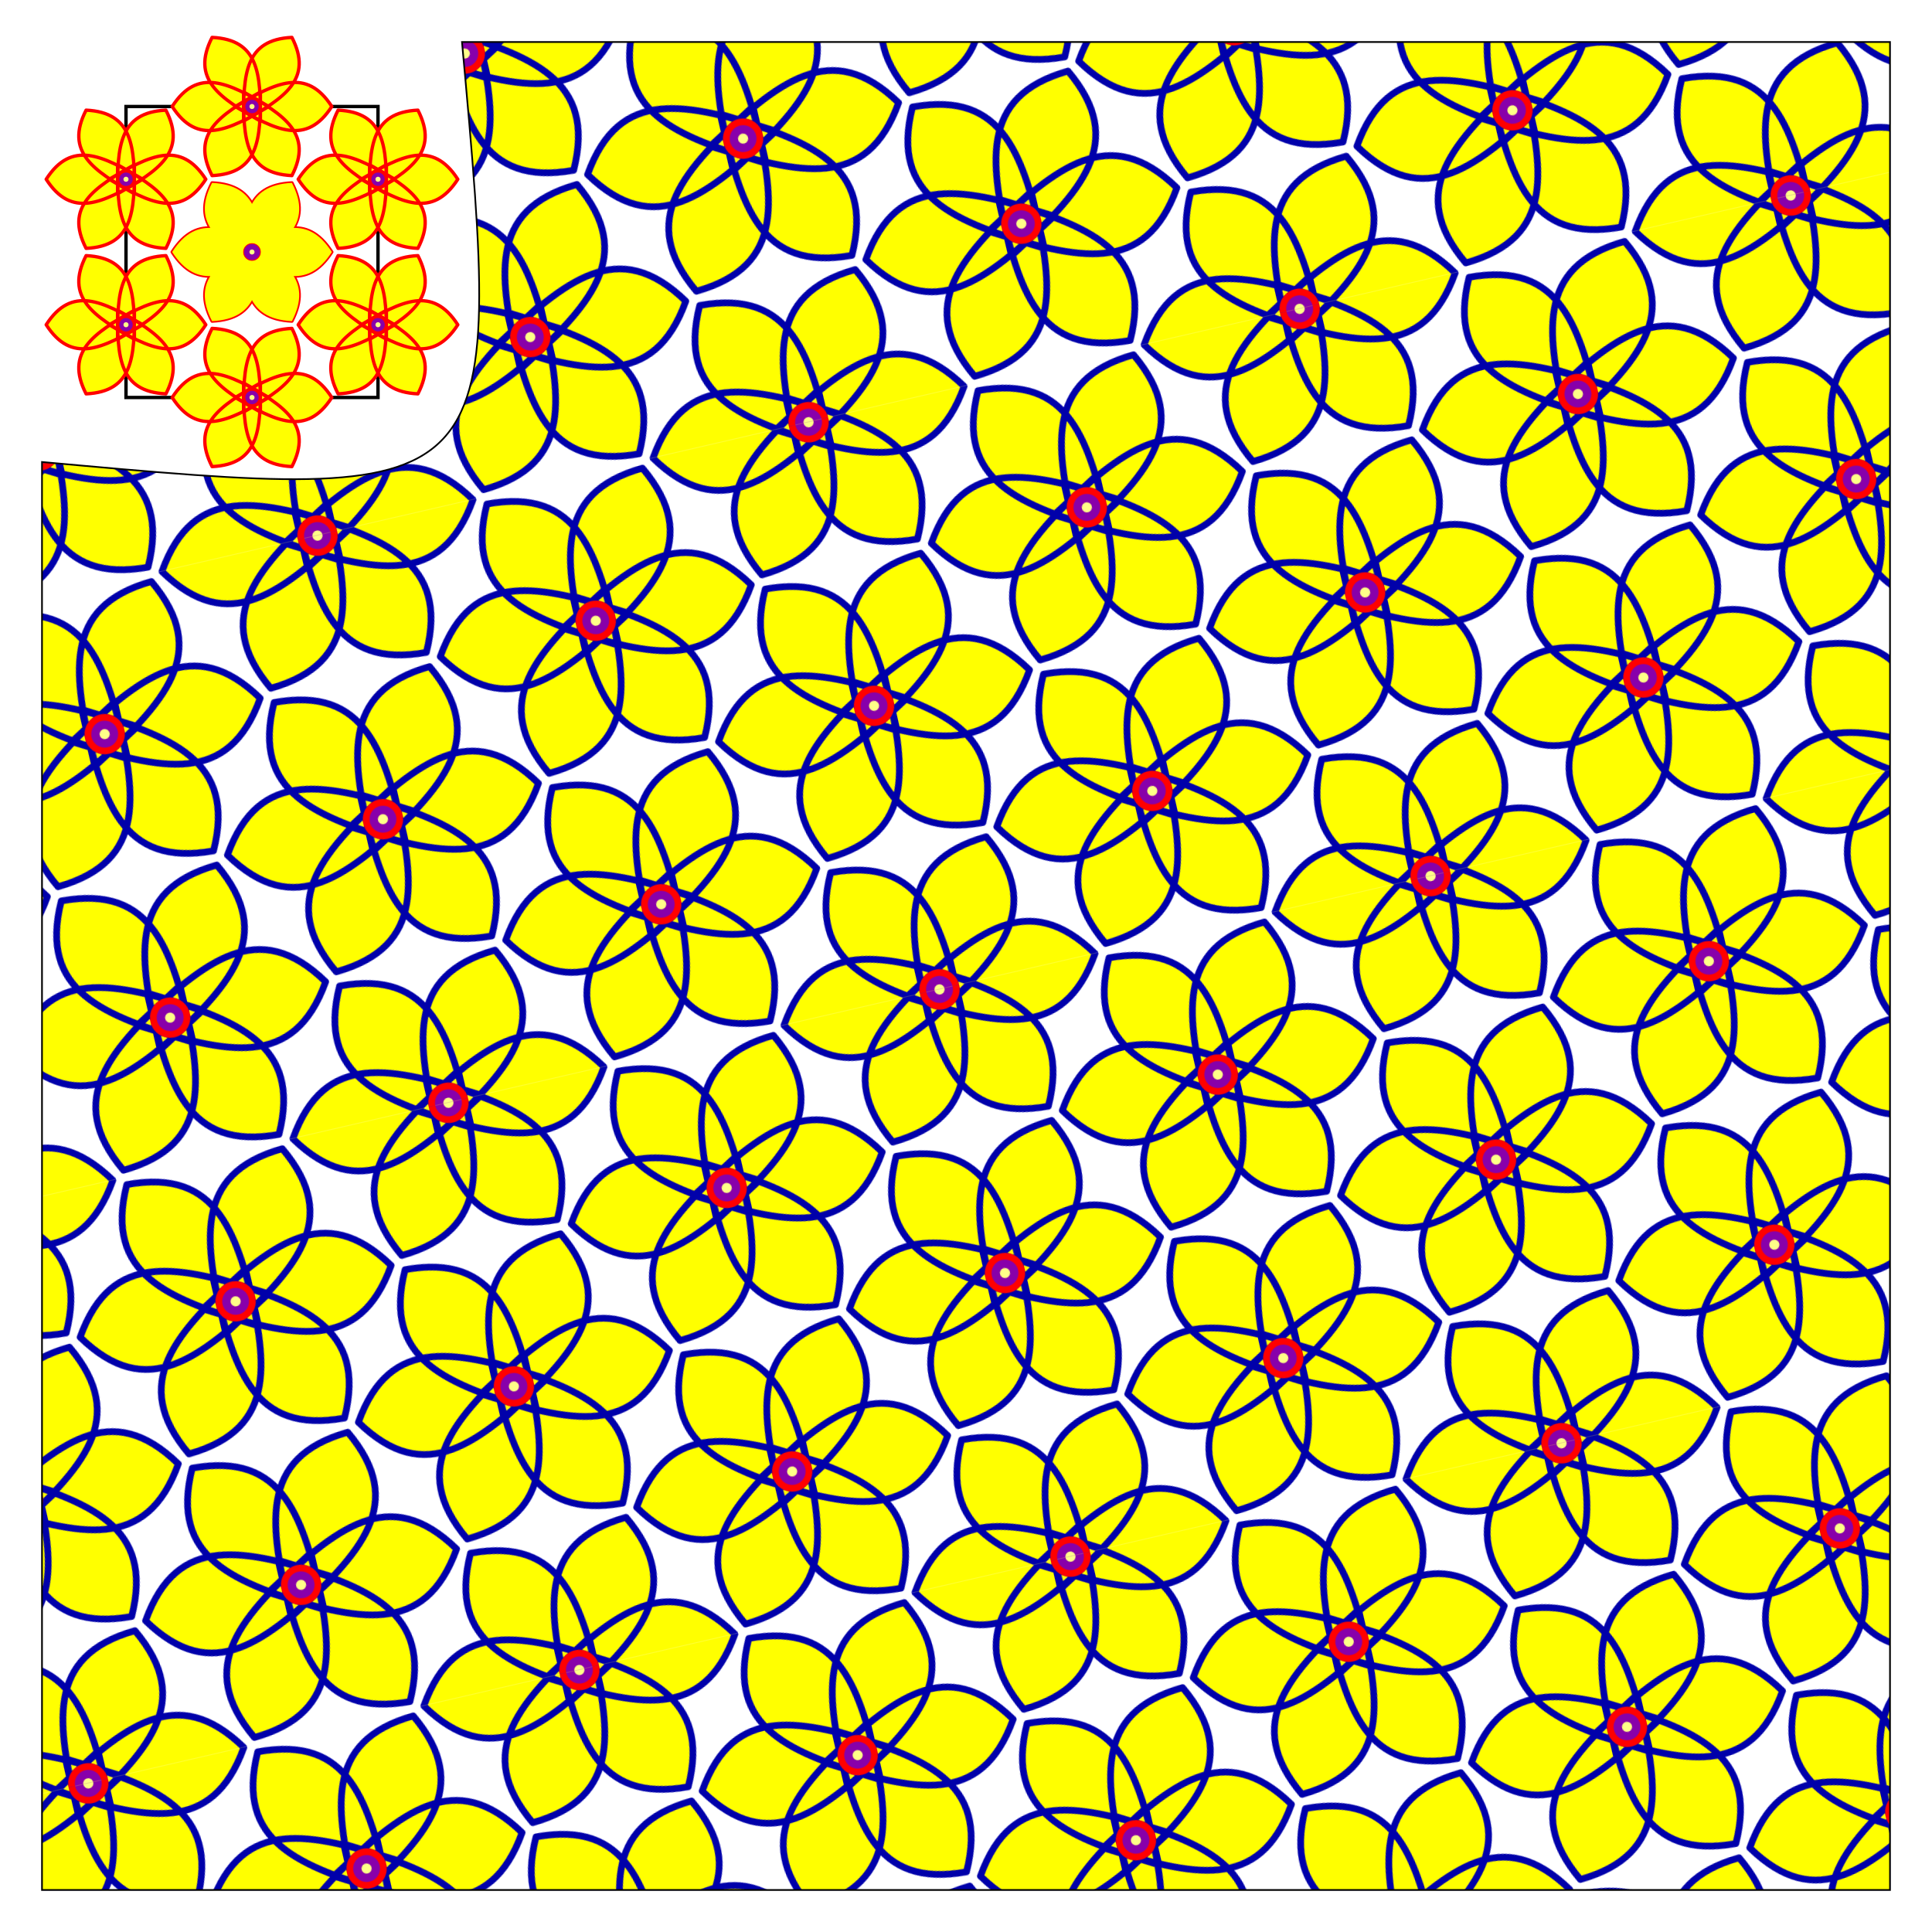 <?xml version="1.0"  encoding="iso-8859-1" ?> 
<!DOCTYPE svg PUBLIC "-//W3C//DTD SVG 1.1//EN" 
  "http://www.w3.org/Graphics/SVG/1.1/DTD/svg11.dtd">
<svg xmlns="http://www.w3.org/2000/svg"
     xmlns:xlink="http://www.w3.org/1999/xlink"
     version="1.1" xml:lang="de"
     width="100%" height="100%" viewBox="-300 -300 2300 2300">


  <title>Waben</title>
  <desc>Links oben ist das manuell zusammengestellt Muster zu sehen, in
der groen Flche die Anwendung des Musters.</desc>

  <defs>

<pattern id="pattern" patternUnits="userSpaceOnUse" patternTransform="rotate(-13)"
             x="-300" y="-346.41" 
             width="600" height="692.82"
             viewBox="-150 -173.205 300 346.41" >
     <use xlink:href="#pat" stroke-linejoin="round" stroke="#00a" />
</pattern>


  </defs>

<path d="M250 -250 1950 -250 1950 1950 -250 1950 -250 250C300,300 300,300 250 -250z" 
fill="url(#pattern)" stroke-width="2" stroke="black">
    <title>Flche mit Muster</title>
</path> 

<rect x="-150" y="-173.205" 
             width="300" height="346.41" fill="none" stroke="black" stroke-width="4" />

<g stroke="red" 
stroke-linejoin="round">
  <g fill="none" id="pat" stroke-width="4" stroke-linecap="round">
    <title>manuell angeordnete Waben</title>
    <use xlink:href="#wabe" x="0" y="173.205" />
    <use xlink:href="#wabe" x="0" y="-173.205" />

    <use xlink:href="#wabe" x="150" y="86.603" />
    <use xlink:href="#wabe" x="150" y="-86.603" />

    <use xlink:href="#wabe" x="-150" y="86.603" />
    <use xlink:href="#wabe" x="-150" y="-86.603" />

    <use xlink:href="#wabe" x="0" y="0" />
  
      

  </g>    
     
  </g>

<g id="wabe" fill="none">
<path fill="yellow"
d="M95 0 C64.721 47.023 28.284 28.284 -20 -0 28.284 -28.284 64.721 -47.023 95 0 
M47.5 82.272 C-8.362 79.562 -10.353 38.637 -10 -17.321 38.637 10.353 73.084 32.539 47.5 82.272 
M-47.5 82.272 C-73.084 32.539 -38.637 10.353 10 -17.321 10.353 38.637 8.362 79.562 -47.5 82.272 
M-95 1.16341445919E-14 C-64.721 -47.023 -28.284 -28.284 20 -2.4492935982947E-15 -28.284 28.284 -64.721 47.023 -95 1.16341445919E-14 
M-47.5 -82.272 C8.362 -79.562 10.353 -38.637 10 17.321 -38.637 -10.353 -73.084 -32.539 -47.5 -82.272 
M47.5 -82.272 C73.084 -32.539 38.637 -10.353 -10 17.321 -10.353 -38.637 -8.362 -79.562 47.5 -82.272 
" >
<title>Einheitswabe</title>
</path>
<circle r="10" stroke="red" fill="#80a" />
<circle r="3" stroke="none" fill="#ff8" />

</g>

</svg>